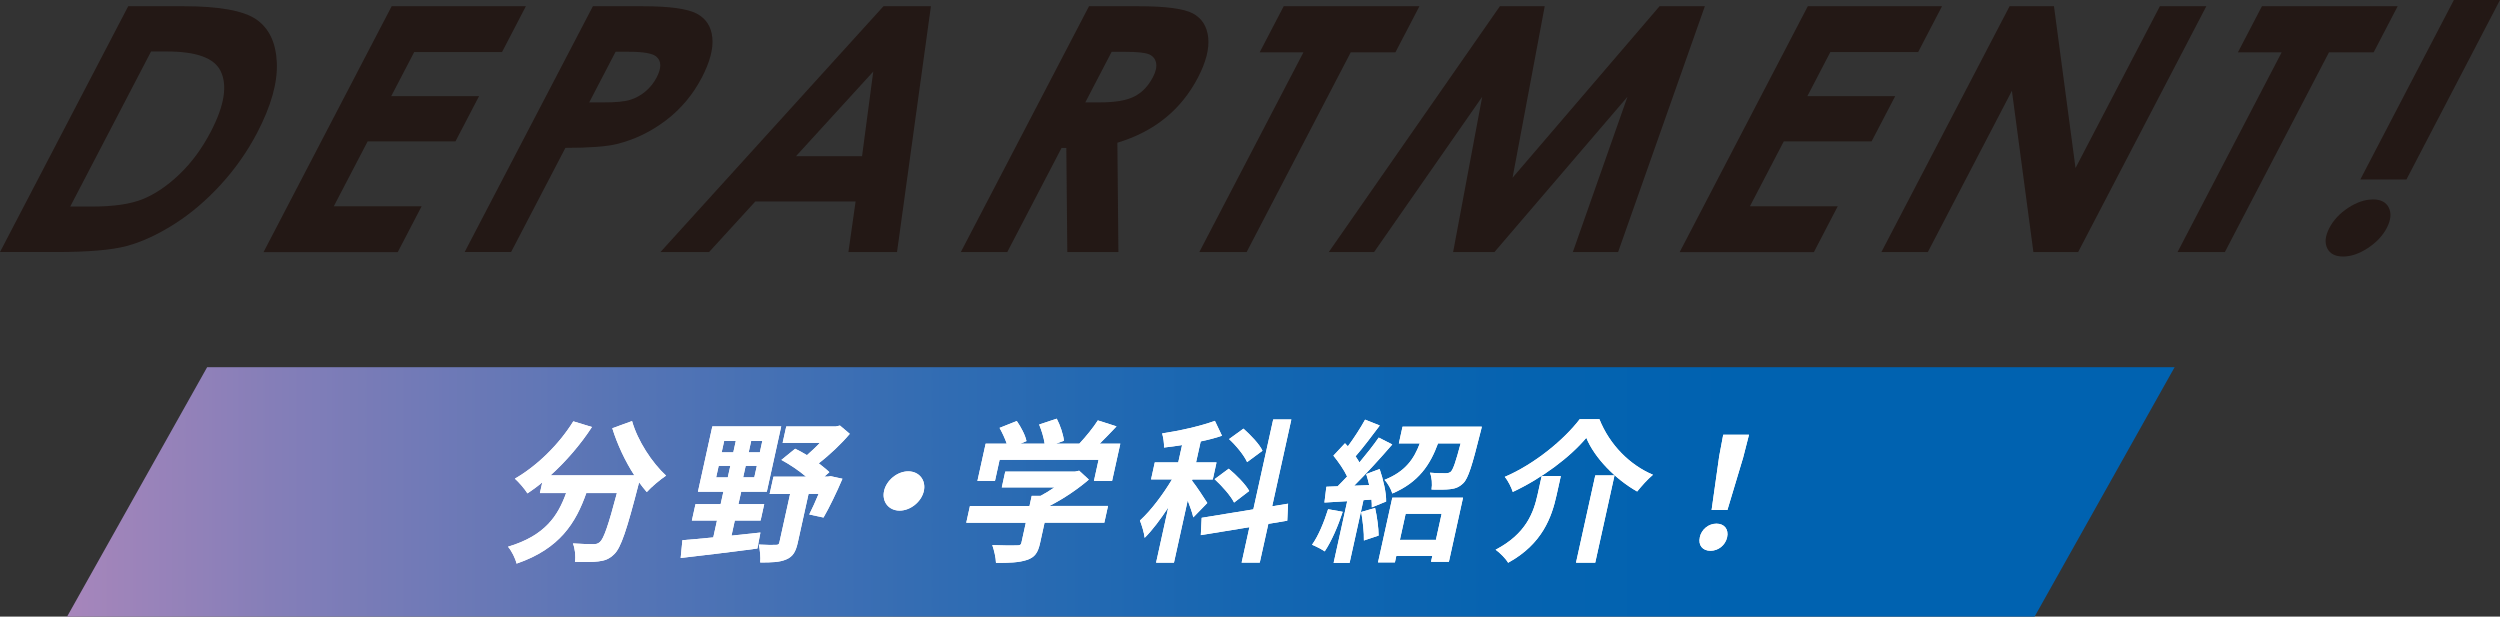 <?xml version="1.0" encoding="UTF-8"?><svg id="_レイヤー_2" xmlns="http://www.w3.org/2000/svg" xmlns:xlink="http://www.w3.org/1999/xlink" viewBox="0 0 461.75 113.89"><rect x="0" y="0" width="461.75" height="113.89" fill="#333333" stroke="none"/><defs><style>.cls-1{fill:#fff;}.cls-2{fill:#231815;}.cls-3{fill:url(#_新規グラデーションスウォッチ_11);}</style><linearGradient id="_新規グラデーションスウォッチ_11" x1="12.39" y1="90.85" x2="401.65" y2="90.85" gradientUnits="userSpaceOnUse"><stop offset="0" stop-color="#a786bb"/><stop offset=".1" stop-color="#847eb8"/><stop offset=".27" stop-color="#5574b5"/><stop offset=".42" stop-color="#306cb3"/><stop offset=".56" stop-color="#1566b1"/><stop offset=".69" stop-color="#0563b0"/><stop offset=".79" stop-color="#0062b0"/></linearGradient></defs><g id="content"><g><polygon class="cls-3" points="12.39 113.89 38.26 67.82 401.65 67.82 375.79 113.89 12.39 113.89"/><g><g><path class="cls-1" d="M116.74,77.77c1.01,3.6,3.69,7.71,6.28,10.08-1.07,.71-2.69,2.07-3.56,3.03-.48-.54-.95-1.16-1.43-1.81l-.04,.2c-2.2,8.55-3.29,11.9-4.55,13.09-.92,.91-1.75,1.19-2.9,1.33-1.01,.14-2.67,.14-4.35,.08,.17-1.02,.02-2.44-.37-3.4,1.55,.11,3.03,.14,3.75,.14,.52,0,.84-.06,1.23-.4,.7-.59,1.58-3.12,3.14-9.04h-5.65c-1.92,5.44-4.85,10.28-12.88,13.03-.22-.96-.91-2.35-1.58-3.12,6.93-2.07,9.24-5.78,10.73-9.91h-4.84s.44-1.98,.44-1.98c-.91,.77-1.84,1.44-2.74,2.04-.46-.76-1.62-2.12-2.32-2.72,4.11-2.38,8.12-6.29,10.79-10.59l3.44,1.05c-2.12,3.26-4.82,6.37-7.64,8.92h15.47c-1.69-2.6-3.15-5.72-4.07-8.69l3.65-1.33Z"/><path class="cls-1" d="M135.11,98.93c1.76-.17,3.55-.37,5.34-.57l-.56,2.95c-5.02,.68-10.35,1.3-14.17,1.75l.32-3.29c1.58-.14,3.53-.28,5.7-.51l.69-3.12h-4.64s.67-3.03,.67-3.03h4.64s.51-2.29,.51-2.29h-4.7s2.66-12.07,2.66-12.07h12.72s-2.66,12.07-2.66,12.07h-4.73s-.51,2.29-.51,2.29h4.76s-.67,3.03-.67,3.03h-4.76s-.61,2.78-.61,2.78Zm-2.84-10.76h2.15s.47-2.12,.47-2.12h-2.15l-.47,2.12Zm1.02-4.62h2.15s.46-2.1,.46-2.1h-2.15s-.46,2.1-.46,2.1Zm6.5,2.49h-2.06l-.47,2.12h2.06s.47-2.12,.47-2.12Zm1.01-4.59h-2.06s-.46,2.1-.46,2.1h2.06s.46-2.1,.46-2.1Zm14.8,6.97c-1.07,2.52-2.44,5.35-3.5,7.17l-2.63-.57c.51-.99,1.13-2.38,1.73-3.8h-1.86l-2,9.04c-.36,1.61-.88,2.55-2.11,3.06-1.21,.54-2.76,.57-4.82,.57,.1-.96-.05-2.38-.27-3.31,1.27,.08,2.73,.08,3.14,.06,.43,0,.59-.08,.67-.45l1.98-8.95h-3.78s.71-3.2,.71-3.2h6.02c-1.33-1.13-3.02-2.27-4.56-3.09l2.55-2.07c.7,.34,1.44,.74,2.17,1.19,.78-.68,1.64-1.47,2.39-2.27h-6.88s.67-3.03,.67-3.03h9.14s.78-.17,.78-.17l1.81,1.53c-1.55,1.84-3.66,3.85-5.73,5.44,.73,.59,1.44,1.13,1.96,1.64l-.93,.82h.66l.51-.08,2.19,.48Z"/><path class="cls-1" d="M170.63,90.69c-.44,1.98-2.46,3.62-4.47,3.62s-3.31-1.64-2.87-3.63c.44-1.98,2.46-3.63,4.47-3.62,2.01,0,3.31,1.64,2.87,3.63Z"/><path class="cls-1" d="M203.96,96.54h-11.03s-.83,3.77-.83,3.77c-.39,1.76-.95,2.63-2.46,3.12-1.45,.48-3.24,.54-5.68,.54-.02-.96-.36-2.38-.68-3.29,1.82,.08,3.94,.09,4.52,.06,.6,0,.77-.11,.86-.51l.81-3.68h-11s.68-3.09,.68-3.09h11s.41-1.87,.41-1.87h1.63c.85-.45,1.74-.99,2.55-1.56h-9.71s.64-2.92,.64-2.92h12.87s.78-.17,.78-.17l1.79,1.64c-2.01,1.73-4.65,3.54-7.29,4.87h10.83s-.68,3.09-.68,3.09Zm-20.22-7.71h-3.21s1.52-6.88,1.52-6.88h3.9c-.31-.93-.84-2.04-1.33-2.92l3.18-1.27c.76,1.1,1.57,2.61,1.79,3.71l-1.14,.48h4.5c-.16-1.1-.57-2.46-1.02-3.54l3.25-1.08c.65,1.22,1.21,2.95,1.33,4.08l-1.49,.54h4.33c1.24-1.33,2.58-2.97,3.42-4.3l3.45,1.1c-1.01,1.08-2.12,2.21-3.11,3.2h3.81s-1.52,6.88-1.52,6.88h-3.35s.86-3.91,.86-3.91h-18.28s-.86,3.91-.86,3.91Z"/><path class="cls-1" d="M220.4,95.55c-.17-.79-.59-1.98-1.03-3.12l-2.54,11.5h-3.3l2.25-10.2c-1.43,2.18-2.93,4.19-4.36,5.61-.1-.96-.54-2.35-.87-3.2,2.01-1.81,4.28-4.84,5.92-7.59h-3.87l.69-3.14h4.33s.71-3.2,.71-3.2c-1.16,.17-2.25,.34-3.34,.45,.05-.76-.13-1.87-.34-2.61,3.38-.51,7.15-1.36,9.74-2.32l1.31,2.75c-1.21,.42-2.55,.76-3.93,1.05l-.86,3.88h3.78s-.69,3.15-.69,3.15h-3.78s-.05,.23-.05,.23c.66,.79,2.42,3.46,2.82,4.11l-2.59,2.66Zm13.86,1.22l-1.58,7.14h-3.35s1.44-6.54,1.44-6.54l-8.98,1.47,.16-3.2,9.54-1.56,3.67-16.6h3.35s-3.54,16.03-3.54,16.03l2.94-.48-.15,3.14-3.51,.59Zm-6.32-3.94c-.61-1.25-2.22-3.06-3.6-4.33l2.6-1.93c1.38,1.13,3.12,2.89,3.79,4.11l-2.8,2.15Zm2.4-7.48c-.53-1.22-2-3.03-3.33-4.25l2.66-1.93c1.29,1.16,2.93,2.83,3.51,4.08l-2.84,2.1Z"/><path class="cls-1" d="M248,94.53c-.87,2.66-2.1,5.49-3.33,7.31-.52-.37-1.65-.96-2.34-1.22,1.2-1.67,2.22-4.19,2.97-6.57l2.7,.48Zm6.82-7.9c.66,1.93,1.24,4.39,1.2,6l-2.65,1.08c0-.42,0-.91-.05-1.44l-1.49,.11-2.56,11.58h-2.95s2.51-11.39,2.51-11.39l-4.21,.25,.36-2.92,2.08-.08c.55-.54,1.14-1.16,1.75-1.81-.56-1.22-1.61-2.72-2.53-3.85l2.14-2.29c.16,.17,.35,.37,.53,.57,1.15-1.56,2.36-3.43,3.18-4.93l2.71,1.08c-1.46,1.93-3.08,4.11-4.47,5.69,.28,.4,.51,.79,.72,1.13,1.32-1.59,2.6-3.2,3.56-4.59l2.5,1.27c-2.12,2.46-4.73,5.32-7.04,7.62l2.78-.11c-.16-.71-.35-1.42-.55-2.04l2.47-.93Zm-.84,7.19c.36,1.61,.65,3.68,.65,5.1l-2.72,.91c.05-1.42-.21-3.6-.5-5.27l2.57-.74Zm3.17-1.9h13.07s-2.61,11.84-2.61,11.84h-3.3s.24-1.08,.24-1.08h-6.65s-.26,1.19-.26,1.19h-3.12s2.64-11.95,2.64-11.95Zm16.54-13.11s-.18,.82-.3,1.22c-1.47,5.89-2.21,8.33-3.12,9.21-.76,.74-1.45,.99-2.36,1.1-.8,.11-2.15,.11-3.51,.08,.16-.99,.07-2.27-.29-3.12,1.18,.11,2.32,.11,2.87,.11,.4,0,.7-.06,.98-.28,.44-.42,.92-1.84,1.82-5.24h-4.18c-1.44,3.94-3.57,7.19-8.44,9.26-.2-.76-.86-1.95-1.45-2.52,3.89-1.53,5.48-3.91,6.53-6.74h-3.87s.68-3.09,.68-3.09h14.64Zm-14.07,16.09l-1.06,4.81h6.65s1.06-4.81,1.06-4.81h-6.65Z"/><path class="cls-1" d="M288.28,87.94l-.78,3.51c-.88,3.99-2.59,9.01-8.95,12.49-.41-.74-1.54-1.87-2.31-2.41,5.67-2.94,7.03-6.94,7.75-10.17l.76-3.43h3.52Zm-8.87,2.92c-.25-.82-.88-2.1-1.48-2.78,5.57-2.38,11.02-6.94,13.84-10.65h3.64c1.9,4.76,5.64,8.47,9.89,10.26-1.05,.88-2.06,2.04-2.92,3.09-4.05-2.3-7.88-6.23-9.39-9.92-3,3.6-8.25,7.51-13.58,10Zm18.79-3.06l-3.56,16.12h-3.55s3.56-16.12,3.56-16.12h3.55Z"/><path class="cls-1" d="M313.95,99.24c.33-1.5,1.65-2.52,3.08-2.52,1.43,0,2.3,1.02,1.97,2.52-.33,1.47-1.64,2.49-3.07,2.49-1.46,0-2.3-1.02-1.97-2.49Zm3.54-14.73l.79-4.22h4.76s-1.08,4.22-1.08,4.22l-2.91,9.69h-2.92s1.37-9.69,1.37-9.69Z"/></g><g><path class="cls-1" d="M116.74,77.77c1.01,3.6,3.69,7.71,6.28,10.08-1.07,.71-2.69,2.07-3.56,3.03-.48-.54-.95-1.16-1.43-1.81l-.04,.2c-2.2,8.55-3.29,11.9-4.55,13.09-.92,.91-1.75,1.19-2.9,1.33-1.01,.14-2.67,.14-4.35,.08,.17-1.02,.02-2.44-.37-3.4,1.55,.11,3.03,.14,3.75,.14,.52,0,.84-.06,1.23-.4,.7-.59,1.58-3.12,3.14-9.04h-5.65c-1.92,5.44-4.85,10.28-12.88,13.03-.22-.96-.91-2.35-1.58-3.12,6.93-2.07,9.24-5.78,10.73-9.91h-4.84s.44-1.98,.44-1.98c-.91,.77-1.84,1.44-2.74,2.04-.46-.76-1.62-2.12-2.32-2.72,4.11-2.38,8.12-6.29,10.79-10.59l3.44,1.05c-2.12,3.26-4.82,6.37-7.64,8.92h15.47c-1.69-2.6-3.15-5.72-4.07-8.69l3.65-1.33Z"/><path class="cls-1" d="M135.11,98.93c1.76-.17,3.55-.37,5.34-.57l-.56,2.95c-5.02,.68-10.35,1.3-14.17,1.75l.32-3.29c1.58-.14,3.53-.28,5.7-.51l.69-3.12h-4.64s.67-3.03,.67-3.03h4.64s.51-2.29,.51-2.29h-4.7s2.66-12.07,2.66-12.07h12.72s-2.66,12.07-2.66,12.07h-4.73s-.51,2.29-.51,2.29h4.76s-.67,3.03-.67,3.03h-4.76s-.61,2.78-.61,2.78Zm-2.84-10.76h2.15s.47-2.12,.47-2.12h-2.15l-.47,2.12Zm1.02-4.62h2.15s.46-2.1,.46-2.1h-2.15s-.46,2.1-.46,2.1Zm6.5,2.49h-2.06l-.47,2.12h2.06s.47-2.12,.47-2.12Zm1.01-4.59h-2.06s-.46,2.1-.46,2.1h2.06s.46-2.1,.46-2.1Zm14.8,6.97c-1.07,2.52-2.44,5.35-3.5,7.17l-2.63-.57c.51-.99,1.13-2.38,1.73-3.8h-1.86l-2,9.04c-.36,1.61-.88,2.55-2.11,3.06-1.21,.54-2.76,.57-4.82,.57,.1-.96-.05-2.38-.27-3.31,1.27,.08,2.73,.08,3.14,.06,.43,0,.59-.08,.67-.45l1.98-8.95h-3.78s.71-3.2,.71-3.2h6.02c-1.33-1.13-3.02-2.27-4.56-3.09l2.55-2.07c.7,.34,1.44,.74,2.17,1.19,.78-.68,1.64-1.47,2.39-2.27h-6.88s.67-3.03,.67-3.03h9.14s.78-.17,.78-.17l1.81,1.53c-1.55,1.84-3.66,3.85-5.73,5.44,.73,.59,1.44,1.13,1.96,1.64l-.93,.82h.66l.51-.08,2.19,.48Z"/><path class="cls-1" d="M170.63,90.69c-.44,1.98-2.46,3.62-4.47,3.62s-3.31-1.64-2.87-3.63c.44-1.98,2.46-3.63,4.47-3.62,2.01,0,3.31,1.64,2.87,3.63Z"/><path class="cls-1" d="M203.96,96.54h-11.03s-.83,3.77-.83,3.77c-.39,1.76-.95,2.63-2.46,3.12-1.45,.48-3.24,.54-5.68,.54-.02-.96-.36-2.38-.68-3.29,1.82,.08,3.94,.09,4.52,.06,.6,0,.77-.11,.86-.51l.81-3.68h-11s.68-3.09,.68-3.09h11s.41-1.87,.41-1.87h1.63c.85-.45,1.74-.99,2.55-1.56h-9.71s.64-2.92,.64-2.92h12.87s.78-.17,.78-.17l1.79,1.64c-2.01,1.73-4.65,3.54-7.29,4.87h10.83s-.68,3.09-.68,3.09Zm-20.22-7.71h-3.21s1.52-6.88,1.52-6.88h3.9c-.31-.93-.84-2.04-1.33-2.92l3.18-1.27c.76,1.1,1.57,2.61,1.79,3.71l-1.14,.48h4.5c-.16-1.1-.57-2.46-1.02-3.54l3.25-1.08c.65,1.22,1.21,2.95,1.33,4.08l-1.49,.54h4.33c1.24-1.33,2.58-2.97,3.42-4.3l3.45,1.1c-1.01,1.08-2.12,2.21-3.11,3.2h3.81s-1.52,6.88-1.52,6.88h-3.35s.86-3.91,.86-3.91h-18.28s-.86,3.91-.86,3.91Z"/><path class="cls-1" d="M220.4,95.55c-.17-.79-.59-1.98-1.03-3.12l-2.54,11.5h-3.3l2.25-10.2c-1.43,2.18-2.93,4.19-4.36,5.61-.1-.96-.54-2.35-.87-3.2,2.01-1.81,4.28-4.84,5.92-7.59h-3.87l.69-3.14h4.33s.71-3.2,.71-3.2c-1.16,.17-2.25,.34-3.34,.45,.05-.76-.13-1.87-.34-2.61,3.38-.51,7.15-1.36,9.74-2.32l1.31,2.75c-1.21,.42-2.55,.76-3.93,1.05l-.86,3.88h3.78s-.69,3.15-.69,3.15h-3.78s-.05,.23-.05,.23c.66,.79,2.42,3.46,2.82,4.11l-2.59,2.66Zm13.86,1.22l-1.58,7.14h-3.35s1.44-6.54,1.44-6.54l-8.98,1.47,.16-3.2,9.54-1.56,3.67-16.6h3.35s-3.54,16.03-3.54,16.03l2.94-.48-.15,3.14-3.51,.59Zm-6.32-3.94c-.61-1.25-2.22-3.06-3.6-4.33l2.6-1.93c1.38,1.13,3.12,2.89,3.79,4.11l-2.8,2.15Zm2.4-7.48c-.53-1.22-2-3.03-3.33-4.25l2.66-1.93c1.29,1.16,2.93,2.83,3.51,4.08l-2.84,2.1Z"/><path class="cls-1" d="M248,94.53c-.87,2.66-2.1,5.49-3.33,7.31-.52-.37-1.65-.96-2.34-1.22,1.2-1.67,2.22-4.19,2.97-6.57l2.7,.48Zm6.82-7.9c.66,1.93,1.24,4.39,1.2,6l-2.65,1.08c0-.42,0-.91-.05-1.44l-1.49,.11-2.56,11.58h-2.95s2.51-11.39,2.51-11.39l-4.21,.25,.36-2.92,2.08-.08c.55-.54,1.14-1.16,1.75-1.81-.56-1.22-1.61-2.72-2.53-3.85l2.14-2.29c.16,.17,.35,.37,.53,.57,1.15-1.56,2.36-3.43,3.18-4.93l2.71,1.08c-1.46,1.93-3.08,4.11-4.47,5.69,.28,.4,.51,.79,.72,1.13,1.32-1.59,2.6-3.2,3.56-4.59l2.5,1.27c-2.12,2.46-4.73,5.32-7.04,7.62l2.78-.11c-.16-.71-.35-1.42-.55-2.04l2.47-.93Zm-.84,7.19c.36,1.61,.65,3.68,.65,5.1l-2.72,.91c.05-1.42-.21-3.6-.5-5.27l2.57-.74Zm3.17-1.9h13.07s-2.61,11.84-2.61,11.84h-3.3s.24-1.08,.24-1.08h-6.65s-.26,1.19-.26,1.19h-3.12s2.64-11.95,2.64-11.95Zm16.54-13.11s-.18,.82-.3,1.22c-1.47,5.89-2.21,8.33-3.12,9.21-.76,.74-1.45,.99-2.36,1.1-.8,.11-2.15,.11-3.51,.08,.16-.99,.07-2.27-.29-3.12,1.18,.11,2.32,.11,2.87,.11,.4,0,.7-.06,.98-.28,.44-.42,.92-1.84,1.82-5.24h-4.18c-1.44,3.94-3.57,7.19-8.44,9.26-.2-.76-.86-1.95-1.45-2.52,3.89-1.53,5.48-3.91,6.53-6.74h-3.87s.68-3.09,.68-3.09h14.64Zm-14.07,16.09l-1.06,4.81h6.65s1.06-4.81,1.06-4.81h-6.65Z"/><path class="cls-1" d="M288.28,87.94l-.78,3.51c-.88,3.99-2.59,9.01-8.95,12.49-.41-.74-1.54-1.87-2.31-2.41,5.67-2.94,7.03-6.94,7.75-10.17l.76-3.43h3.52Zm-8.87,2.92c-.25-.82-.88-2.1-1.48-2.78,5.57-2.38,11.02-6.94,13.84-10.65h3.64c1.9,4.76,5.64,8.47,9.89,10.26-1.05,.88-2.06,2.04-2.92,3.09-4.05-2.3-7.88-6.23-9.39-9.92-3,3.6-8.25,7.51-13.58,10Zm18.79-3.06l-3.56,16.12h-3.55s3.56-16.12,3.56-16.12h3.55Z"/><path class="cls-1" d="M313.95,99.24c.33-1.5,1.65-2.52,3.08-2.52,1.43,0,2.3,1.02,1.97,2.52-.33,1.47-1.64,2.49-3.07,2.49-1.46,0-2.3-1.02-1.97-2.49Zm3.54-14.73l.79-4.22h4.76s-1.08,4.22-1.08,4.22l-2.91,9.69h-2.92s1.37-9.69,1.37-9.69Z"/></g></g><g><path class="cls-2" d="M23.68,1.15h10.24c6.6,0,11.08,.82,13.44,2.45,2.36,1.64,3.61,4.3,3.77,7.98,.16,3.68-1.05,7.99-3.61,12.9-1.82,3.5-4.08,6.71-6.77,9.65-2.69,2.93-5.57,5.37-8.62,7.3-3.06,1.93-5.97,3.27-8.74,4.01-2.77,.74-7.1,1.11-12.98,1.11H0L23.68,1.15Zm4.22,8.36l-14.93,28.64h4.03c3.97,0,7.08-.45,9.34-1.36,2.26-.91,4.52-2.43,6.77-4.57,2.25-2.14,4.2-4.78,5.83-7.91,2.51-4.82,3.11-8.56,1.79-11.22-1.19-2.39-4.48-3.58-9.88-3.58h-2.94Z"/><path class="cls-2" d="M72.34,1.15h24.79l-4.41,8.47h-16.22l-4.24,8.14h16.22l-4.36,8.36h-16.22l-6.25,11.98h16.22l-4.41,8.47h-24.79L72.34,1.15Z"/><path class="cls-2" d="M109.51,1.15h9.17c4.96,0,8.3,.46,10.02,1.37,1.72,.92,2.67,2.4,2.87,4.44,.2,2.05-.45,4.5-1.94,7.36-1.65,3.17-3.86,5.8-6.62,7.9s-5.78,3.56-9.06,4.38c-1.92,.47-5.09,.71-9.52,.71l-10.03,19.24h-8.58L109.51,1.15Zm-.68,17.76h2.77c2.18,0,3.78-.15,4.79-.47,1.01-.31,1.95-.82,2.81-1.54,.86-.71,1.55-1.58,2.08-2.59,.92-1.76,.9-3.04-.05-3.85-.68-.6-2.38-.9-5.07-.9h-2.46l-4.87,9.35Z"/><path class="cls-2" d="M163.18,1.15h8.76l-6.26,45.41h-8.98l1.33-9.35h-18.52l-8.55,9.35h-8.98L163.18,1.15Zm-1.89,12.07l-14.27,15.63h12.2l2.07-15.63Z"/><path class="cls-2" d="M201.14,1.15h9.17c5.02,0,8.37,.45,10.03,1.34,1.66,.9,2.6,2.38,2.82,4.46,.21,2.08-.42,4.54-1.9,7.38-1.56,2.98-3.57,5.48-6.05,7.48-2.48,2.01-5.42,3.52-8.83,4.55l.19,20.2h-9.44l-.18-19.24h-.88l-10.03,19.24h-8.58L201.14,1.15Zm-.68,17.76h2.74c2.78,0,4.89-.36,6.31-1.09,1.43-.72,2.58-1.92,3.45-3.6,.52-.99,.71-1.86,.57-2.59-.14-.73-.56-1.26-1.26-1.58-.71-.32-2.22-.48-4.55-.48h-2.4l-4.87,9.35Z"/><path class="cls-2" d="M237.1,1.15h25.07l-4.44,8.52h-8.25l-19.23,36.89h-8.74l19.23-36.89h-8.08l4.44-8.52Z"/><path class="cls-2" d="M277.03,1.15h8.28l-5.94,31.67L306.52,1.15h8.37l-16.03,45.41h-8.36l10.09-28.68-24.57,28.68h-7.63l5.37-28.68-19.97,28.68h-8.37L277.03,1.15Z"/><path class="cls-2" d="M333.9,1.15h24.79l-4.41,8.47h-16.22l-4.24,8.14h16.22l-4.36,8.36h-16.22l-6.25,11.98h16.22l-4.41,8.47h-24.79L333.9,1.15Z"/><path class="cls-2" d="M371.17,1.15h8.2l3.98,29.88,15.58-29.88h8.58l-23.68,45.41h-8.26l-3.97-29.79-15.53,29.79h-8.58L371.17,1.15Z"/><path class="cls-2" d="M417.78,1.15h25.07l-4.44,8.52h-8.25l-19.23,36.89h-8.74l19.23-36.89h-8.08l4.44-8.52Z"/><path class="cls-2" d="M438.27,36.83c1.46,0,2.45,.51,2.95,1.54,.5,1.03,.38,2.27-.38,3.73-.75,1.44-1.92,2.68-3.5,3.72-1.58,1.04-3.11,1.56-4.57,1.56s-2.44-.51-2.94-1.54c-.49-1.03-.36-2.27,.4-3.73,.76-1.46,1.93-2.71,3.49-3.73s3.08-1.54,4.55-1.54ZM453.23,0h8.52l-17.28,33.15h-8.52L453.23,0Z"/></g></g></g></svg>